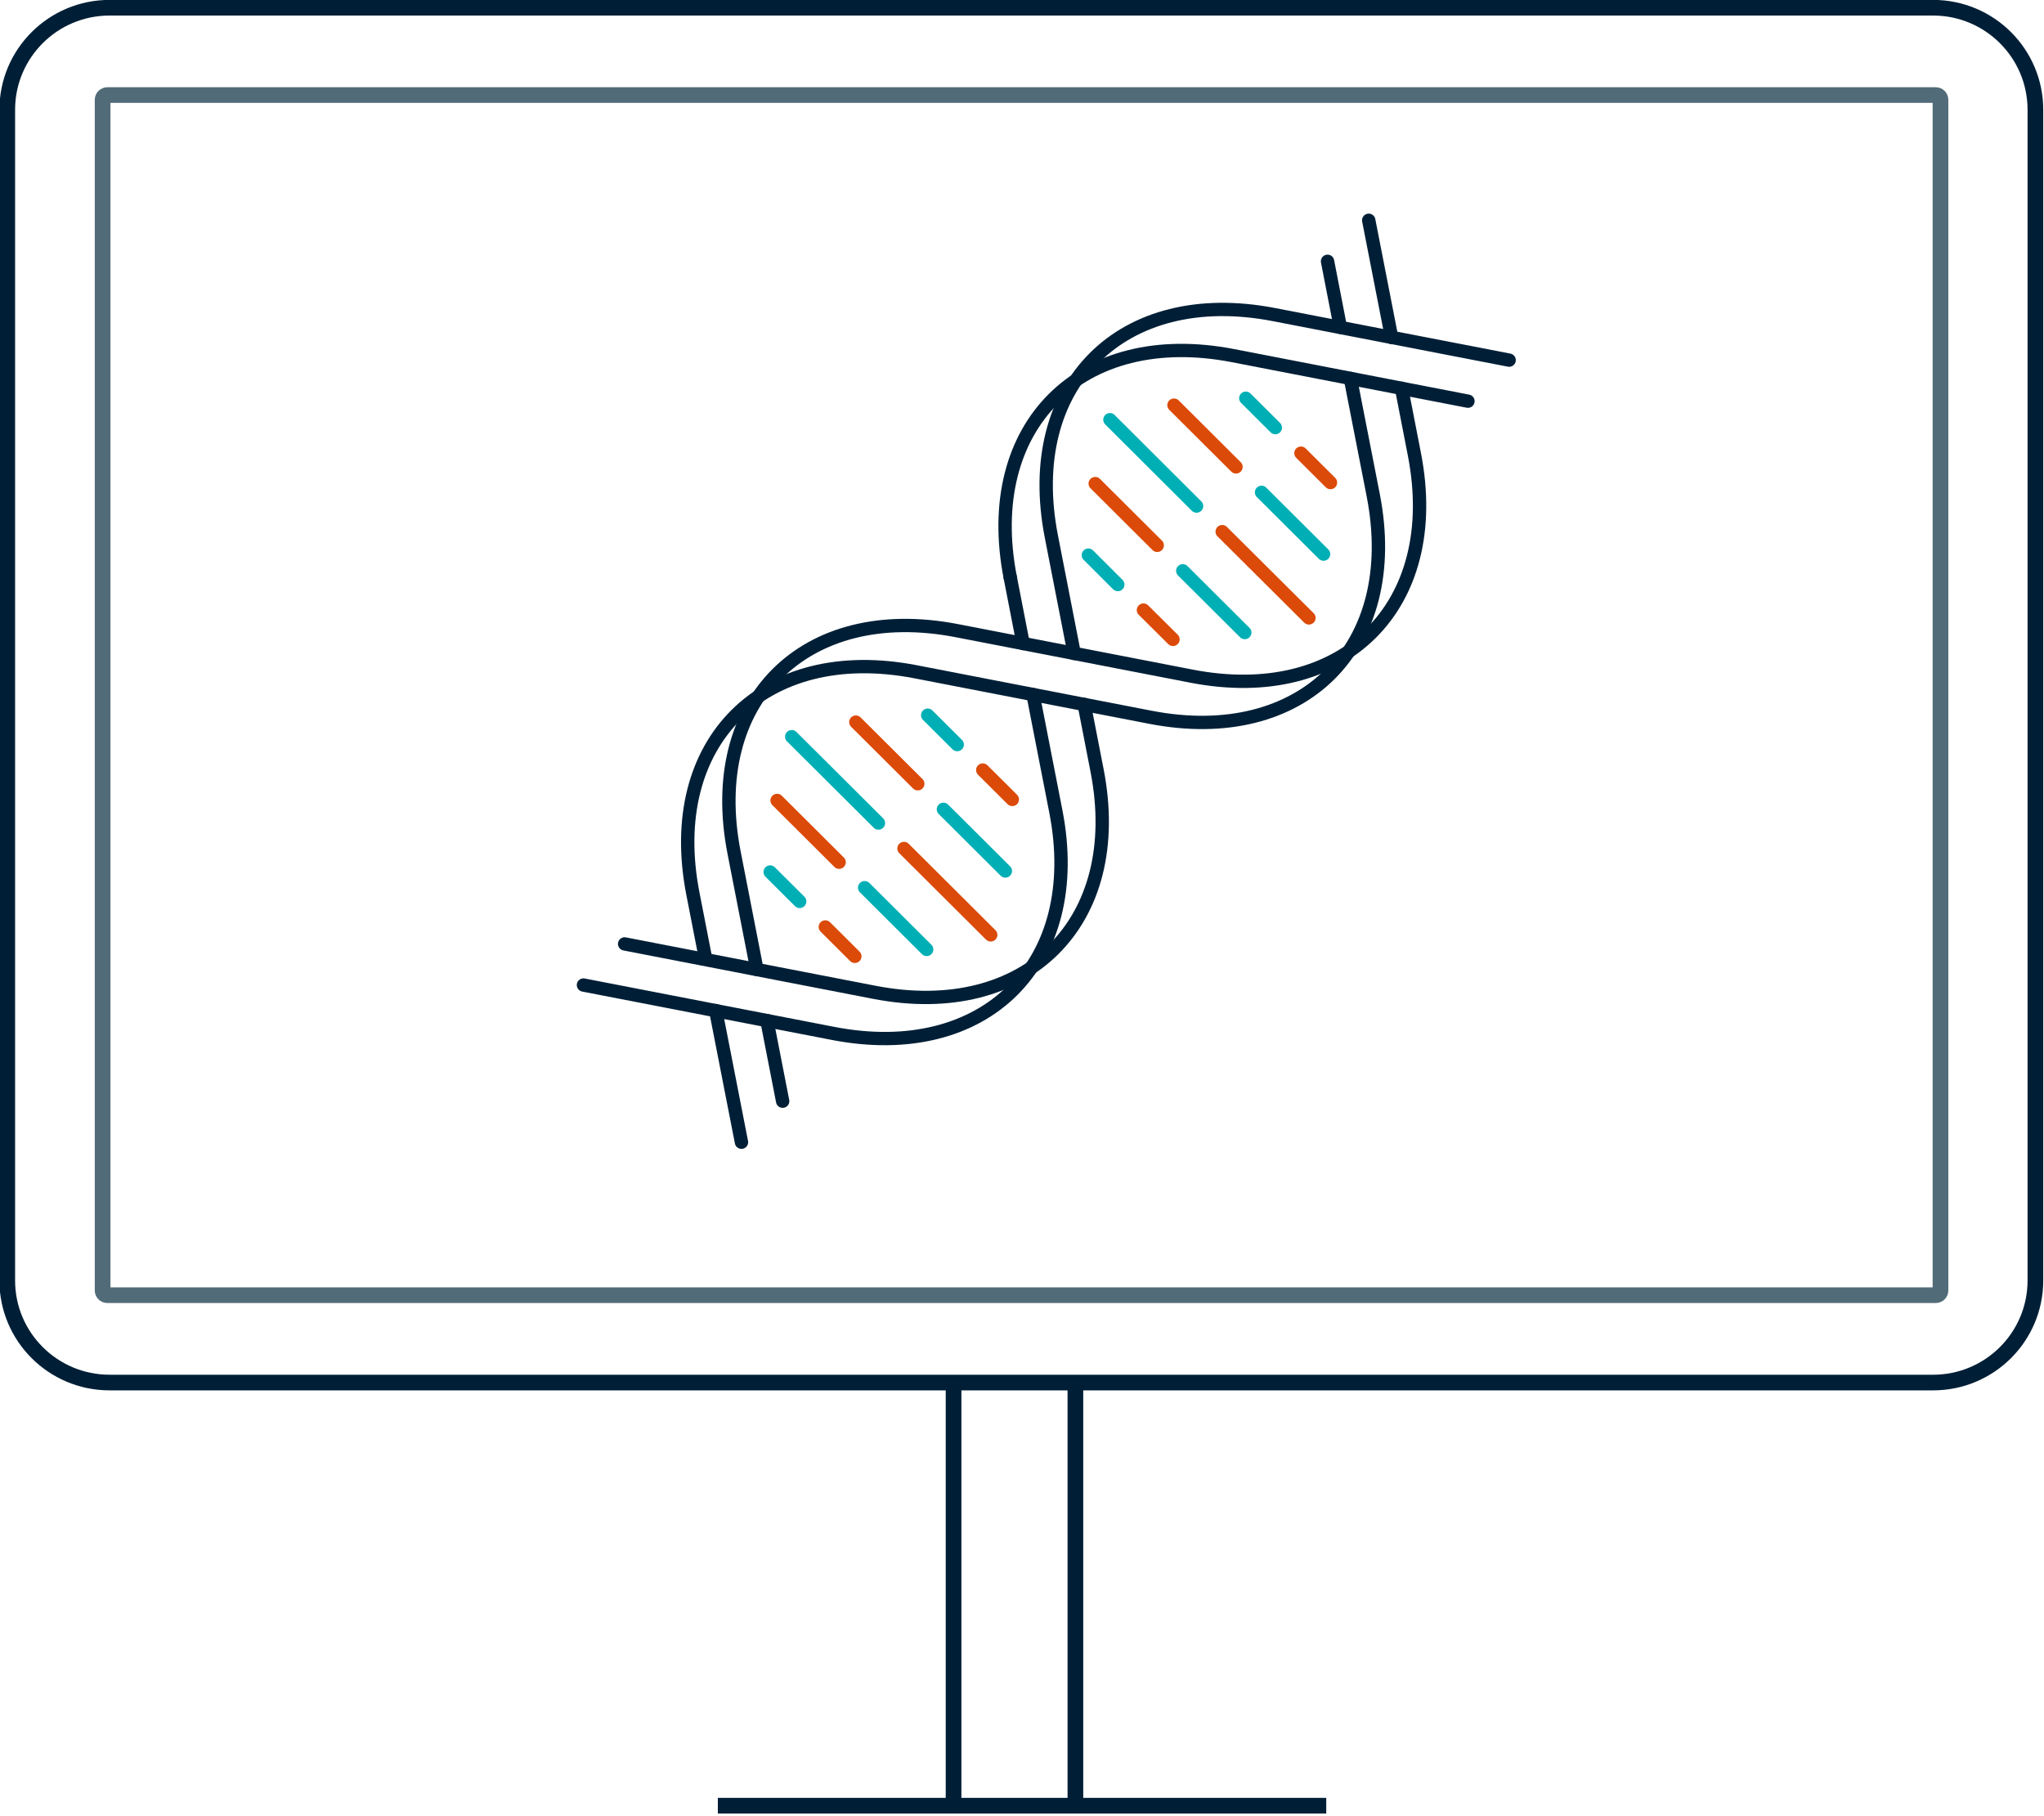 <svg xmlns="http://www.w3.org/2000/svg" xmlns:xlink="http://www.w3.org/1999/xlink" width="170" height="151" xml:space="preserve"><g transform="translate(-895 -1921)"><path d="M266.586 39.778C266.586 39.562 266.762 39.386 266.979 39.386L418.593 39.386C418.812 39.386 418.986 39.562 418.986 39.778L418.986 138.803C418.986 139.02 418.812 139.195 418.593 139.195L266.979 139.195C266.762 139.195 266.586 139.02 266.586 138.803Z" stroke="#526B78" stroke-width="1.301" stroke-miterlimit="8" fill="none" fill-rule="evenodd" transform="matrix(1.003 0 0 1 636.148 1889.52)"></path><path d="M258.679 40.609C258.679 35.922 262.479 32.122 267.166 32.122L418.37 32.122C423.057 32.122 426.856 35.922 426.856 40.609L426.856 137.973C426.856 142.66 423.057 146.46 418.37 146.46L267.166 146.46C262.479 146.46 258.679 142.66 258.679 137.973Z" stroke="#001F36" stroke-width="1.301" stroke-miterlimit="8" fill="none" fill-rule="evenodd" transform="matrix(1.003 0 0 1 636.148 1889.52)"></path><path d="M0 0 50.449 1.36544e-05" stroke="#001F36" stroke-width="1.301" stroke-miterlimit="8" fill="none" fill-rule="evenodd" transform="matrix(1.003 0 0 -1 954.703 2071.17)"></path><path d="M337.149 146.46 337.149 181.81" stroke="#001F36" stroke-width="1.301" stroke-miterlimit="8" fill="none" fill-rule="evenodd" transform="matrix(1.003 0 0 1 636.148 1889.52)"></path><path d="M347.251 146.46 347.251 181.81" stroke="#001F36" stroke-width="1.301" stroke-miterlimit="8" fill="none" fill-rule="evenodd" transform="matrix(1.003 0 0 1 636.148 1889.52)"></path><path d="M60.067 59.392 61.371 66.101" stroke="#001F36" stroke-width="1.107" stroke-linecap="round" stroke-linejoin="round" fill="none" transform="matrix(1.004 0 0 1 898.477 1946.48)"></path><path d="M112.639 6.81 113.705 12.307C116.151 24.904 107.855 33.2 95.257 30.755L75.793 26.967C63.195 24.521 54.9 32.817 57.345 45.415L59.239 55.152" stroke="#001F36" stroke-width="1.107" stroke-linecap="round" stroke-linejoin="round" fill="none" transform="matrix(1.004 0 0 1 898.477 1946.48)"></path><path d="M109.92-7.16 111.816 2.577" stroke="#001F36" stroke-width="1.107" stroke-linecap="round" stroke-linejoin="round" fill="none" transform="matrix(1.004 0 0 1 898.477 1946.48)"></path><path d="M86.351 33.101 87.417 38.598C89.863 51.195 81.567 59.491 68.969 57.046L48.283 53.021" stroke="#001F36" stroke-width="1.107" stroke-linecap="round" stroke-linejoin="round" fill="none" transform="matrix(1.004 0 0 1 898.477 1946.48)"></path><path d="M111.814 2.578 102.076 0.684C89.479-1.762 81.183 6.534 83.629 19.131L85.523 28.869" stroke="#001F36" stroke-width="1.107" stroke-linecap="round" stroke-linejoin="round" fill="none" transform="matrix(1.004 0 0 1 898.477 1946.48)"></path><path d="M121.551 4.471 111.813 2.577" stroke="#001F36" stroke-width="1.107" stroke-linecap="round" stroke-linejoin="round" fill="none" transform="matrix(1.004 0 0 1 898.477 1946.48)"></path><path d="M55.827 58.564 57.959 69.513" stroke="#001F36" stroke-width="1.107" stroke-linecap="round" stroke-linejoin="round" fill="none" transform="matrix(1.004 0 0 1 898.477 1946.48)"></path><path d="M108.401 5.989 110.298 15.726C112.741 28.324 104.445 36.62 91.846 34.174L72.38 30.387C59.783 27.941 51.488 36.236 53.934 48.833L54.961 54.117" stroke="#001F36" stroke-width="1.107" stroke-linecap="round" stroke-linejoin="round" fill="none" transform="matrix(1.004 0 0 1 898.477 1946.48)"></path><path d="M106.509-3.748 107.574 1.75" stroke="#001F36" stroke-width="1.107" stroke-linecap="round" stroke-linejoin="round" fill="none" transform="matrix(1.004 0 0 1 898.477 1946.48)"></path><path d="M82.111 32.28 84.005 42.017C86.45 54.614 78.154 62.911 65.557 60.465L44.871 56.44" stroke="#001F36" stroke-width="1.107" stroke-linecap="round" stroke-linejoin="round" fill="none" transform="matrix(1.004 0 0 1 898.477 1946.48)"></path><path d="M80.225 22.543 81.29 28.041" stroke="#001F36" stroke-width="1.107" stroke-linecap="round" stroke-linejoin="round" fill="none" transform="matrix(1.004 0 0 1 898.477 1946.48)"></path><path d="M118.139 7.884 98.672 4.095C86.075 1.65 77.778 9.946 80.225 22.546" stroke="#001F36" stroke-width="1.107" stroke-linecap="round" stroke-linejoin="round" fill="none" transform="matrix(1.004 0 0 1 898.477 1946.48)"></path><path d="M97.782 18.733 104.967 25.909" stroke="#DB4A08" stroke-width="1.107" stroke-linecap="round" stroke-linejoin="round" fill="none" transform="matrix(1.004 0 0 1 898.477 1946.48)"></path><path d="M101.042 15.466 106.179 20.603" stroke="#00AFB5" stroke-width="1.107" stroke-linecap="round" stroke-linejoin="round" fill="none" transform="matrix(1.004 0 0 1 898.477 1946.48)"></path><path d="M104.307 12.207 106.753 14.653" stroke="#DB4A08" stroke-width="1.107" stroke-linecap="round" stroke-linejoin="round" fill="none" transform="matrix(1.004 0 0 1 898.477 1946.48)"></path><path d="M99.653 27.128 94.516 21.991" stroke="#00AFB5" stroke-width="1.107" stroke-linecap="round" stroke-linejoin="round" fill="none" transform="matrix(1.004 0 0 1 898.477 1946.48)"></path><path d="M93.704 27.695 91.258 25.257" stroke="#DB4A08" stroke-width="1.107" stroke-linecap="round" stroke-linejoin="round" fill="none" transform="matrix(1.004 0 0 1 898.477 1946.48)"></path><path d="M88.482 9.424 95.659 16.608" stroke="#00AFB5" stroke-width="1.107" stroke-linecap="round" stroke-linejoin="round" fill="none" transform="matrix(1.004 0 0 1 898.477 1946.48)"></path><path d="M93.788 8.213 98.925 13.35" stroke="#DB4A08" stroke-width="1.107" stroke-linecap="round" stroke-linejoin="round" fill="none" transform="matrix(1.004 0 0 1 898.477 1946.48)"></path><path d="M99.738 7.638 102.184 10.084" stroke="#00AFB5" stroke-width="1.107" stroke-linecap="round" stroke-linejoin="round" fill="none" transform="matrix(1.004 0 0 1 898.477 1946.48)"></path><path d="M92.4 19.874 87.264 14.737" stroke="#DB4A08" stroke-width="1.107" stroke-linecap="round" stroke-linejoin="round" fill="none" transform="matrix(1.004 0 0 1 898.477 1946.48)"></path><path d="M89.134 23.134 86.696 20.688" stroke="#00AFB5" stroke-width="1.107" stroke-linecap="round" stroke-linejoin="round" fill="none" transform="matrix(1.004 0 0 1 898.477 1946.48)"></path><path d="M71.422 45.085 78.607 52.269" stroke="#DB4A08" stroke-width="1.107" stroke-linecap="round" stroke-linejoin="round" fill="none" transform="matrix(1.004 0 0 1 898.477 1946.48)"></path><path d="M74.689 41.826 79.819 46.956" stroke="#00AFB5" stroke-width="1.107" stroke-linecap="round" stroke-linejoin="round" fill="none" transform="matrix(1.004 0 0 1 898.477 1946.48)"></path><path d="M77.948 38.56 80.394 41.006" stroke="#DB4A08" stroke-width="1.107" stroke-linecap="round" stroke-linejoin="round" fill="none" transform="matrix(1.004 0 0 1 898.477 1946.48)"></path><path d="M73.301 53.48 68.164 48.343" stroke="#00AFB5" stroke-width="1.107" stroke-linecap="round" stroke-linejoin="round" fill="none" transform="matrix(1.004 0 0 1 898.477 1946.48)"></path><path d="M67.351 54.055 64.905 51.609" stroke="#DB4A08" stroke-width="1.107" stroke-linecap="round" stroke-linejoin="round" fill="none" transform="matrix(1.004 0 0 1 898.477 1946.48)"></path><path d="M62.122 35.785 69.306 42.969" stroke="#00AFB5" stroke-width="1.107" stroke-linecap="round" stroke-linejoin="round" fill="none" transform="matrix(1.004 0 0 1 898.477 1946.48)"></path><path d="M67.435 34.573 72.565 39.702" stroke="#DB4A08" stroke-width="1.107" stroke-linecap="round" stroke-linejoin="round" fill="none" transform="matrix(1.004 0 0 1 898.477 1946.48)"></path><path d="M73.386 33.998 75.832 36.444" stroke="#00AFB5" stroke-width="1.107" stroke-linecap="round" stroke-linejoin="round" fill="none" transform="matrix(1.004 0 0 1 898.477 1946.48)"></path><path d="M66.048 46.227 60.911 41.09" stroke="#DB4A08" stroke-width="1.107" stroke-linecap="round" stroke-linejoin="round" fill="none" transform="matrix(1.004 0 0 1 898.477 1946.48)"></path><path d="M62.781 49.486 60.335 47.04" stroke="#00AFB5" stroke-width="1.107" stroke-linecap="round" stroke-linejoin="round" fill="none" transform="matrix(1.004 0 0 1 898.477 1946.48)"></path></g></svg>